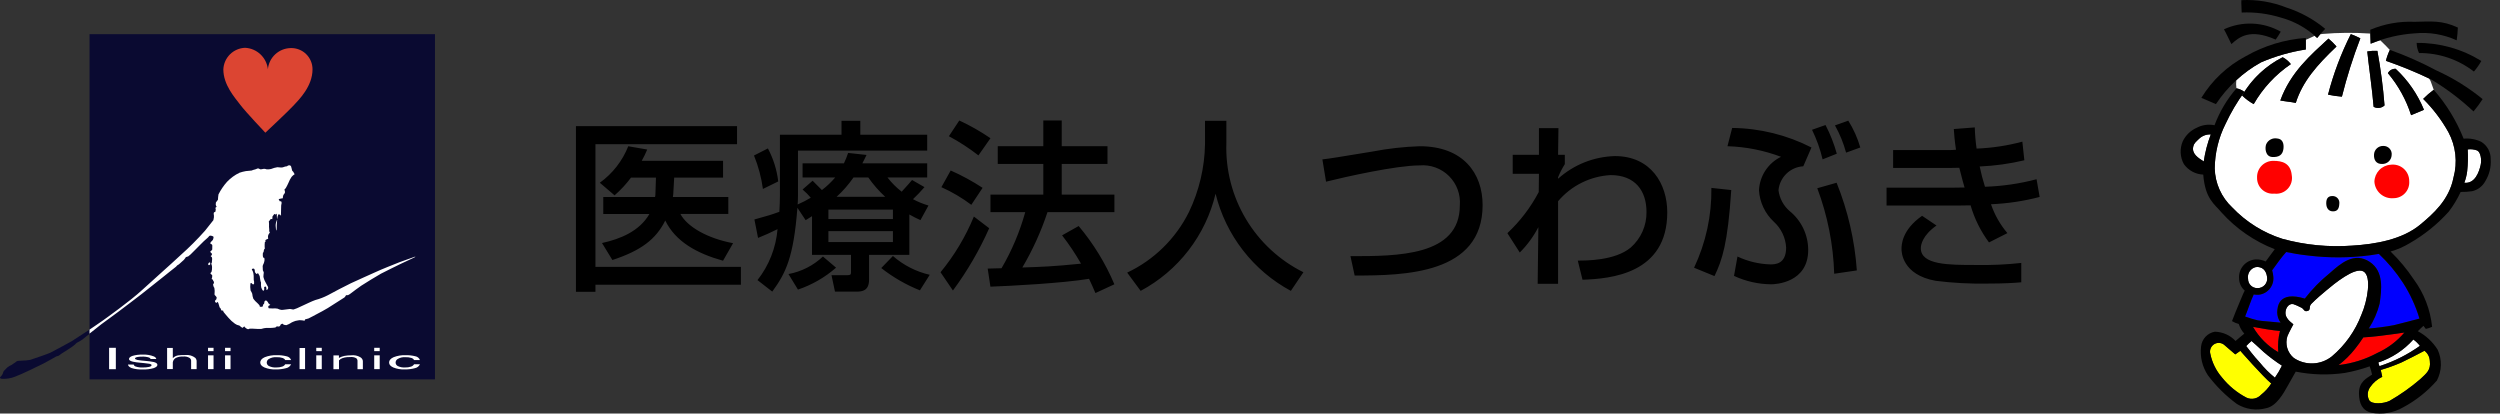 <svg width="266" height="44" viewBox="0 0 266 44" fill="none" xmlns="http://www.w3.org/2000/svg">
<rect x="0" y="0" width="266" height="44" fill="#333333" stroke="none"/>
<path d="M46.281 3.634H9.527V40.365H46.281V3.634Z" fill="#0A0A31"/>
<path d="M28.233 14.121C28.233 14.121 26.172 11.949 25.564 11.149C24.954 10.349 23.764 9.015 23.764 7.386C23.788 6.781 24.042 6.207 24.472 5.78C24.903 5.354 25.479 5.106 26.084 5.086C26.692 5.118 27.269 5.364 27.711 5.781C28.154 6.198 28.435 6.759 28.503 7.363C28.56 6.756 28.839 6.19 29.287 5.776C29.735 5.361 30.32 5.126 30.93 5.115C31.233 5.106 31.535 5.158 31.817 5.268C32.099 5.378 32.356 5.544 32.573 5.756C32.789 5.967 32.961 6.22 33.078 6.5C33.194 6.779 33.254 7.08 33.252 7.382C33.252 9.192 31.811 10.602 31.23 11.23C30.651 11.858 28.233 14.121 28.233 14.121Z" fill="#DC4532"/>
<path d="M9.528 35.069C9.416 35.155 7.749 36.234 7.618 36.311C7.487 36.388 5.618 37.403 5.34 37.536C5.062 37.669 3.44 38.212 3.222 38.289C2.914 38.34 2.604 38.369 2.293 38.375C2.1 38.404 1.906 38.356 1.78 38.442C1.654 38.528 1.38 38.742 1.219 38.833C1.061 38.895 0.914 38.982 0.784 39.09C0.629 39.233 0.533 39.338 0.426 39.452C0.319 39.566 0.339 39.709 0.262 39.824C0.185 39.939 0.156 40.014 0.069 40.072C-0.018 40.13 -0.057 40.272 0.169 40.301C0.653 40.336 1.139 40.261 1.591 40.082C2.278 39.834 4.077 38.958 4.676 38.653C5.275 38.348 5.914 37.953 5.982 37.929C6.064 37.9 6.148 37.874 6.233 37.853C6.33 37.797 6.421 37.73 6.504 37.653C6.62 37.568 7.104 37.263 7.287 37.153C7.533 37.005 7.767 36.838 7.987 36.653C8.045 36.582 8.112 36.518 8.187 36.463C8.392 36.365 8.589 36.25 8.777 36.12C8.932 35.996 9.328 35.672 9.531 35.51" fill="#0A0A31"/>
<path d="M9.528 35.069C9.528 35.069 10.553 34.383 10.921 34.117C11.289 33.851 13.841 32.04 15.12 30.859C16.399 29.678 18.061 28.23 19.201 27.159C20.122 26.341 20.994 25.47 21.813 24.549C22.313 23.92 22.703 23.425 22.703 23.425L22.761 23.125V22.915C22.741 22.834 22.735 22.75 22.741 22.667C22.745 22.645 22.754 22.625 22.767 22.607C22.781 22.59 22.798 22.576 22.819 22.567C22.819 22.567 22.919 22.567 22.919 22.51C22.926 22.439 22.939 22.369 22.957 22.3L22.919 22.11L23.053 21.996C22.998 21.931 22.963 21.852 22.954 21.767C22.954 21.69 22.961 21.614 22.973 21.538L23.089 21.386L23.189 21.253C23.197 21.061 23.216 20.87 23.247 20.681C23.49 20.199 23.795 19.75 24.155 19.347C24.536 18.943 24.989 18.613 25.491 18.375C25.712 18.301 25.938 18.244 26.168 18.204L26.767 18.147C26.879 18.097 26.996 18.059 27.116 18.033C27.25 18.014 27.387 17.9 27.483 17.919C27.578 17.938 27.657 18.019 27.753 18.019C27.864 18.008 27.974 17.989 28.082 17.962C28.182 17.959 28.281 17.979 28.373 18.019C28.528 18.03 28.685 18.017 28.837 17.981C29.054 17.892 29.281 17.828 29.514 17.791C29.688 17.791 29.997 17.867 30.133 17.791C30.261 17.735 30.398 17.701 30.538 17.691C30.576 17.653 30.622 17.625 30.672 17.607C30.722 17.59 30.776 17.584 30.829 17.591C30.984 17.629 30.983 17.743 31.021 17.891C31.059 18.039 31.079 18.191 31.137 18.215C31.195 18.239 31.238 18.348 31.273 18.405C31.3 18.448 31.326 18.492 31.349 18.538C31.225 18.615 31.114 18.712 31.02 18.824C30.889 19.021 30.778 19.232 30.692 19.453C30.654 19.552 30.609 19.647 30.556 19.739C30.498 19.839 30.402 20.025 30.402 20.025L30.267 20.158L30.325 20.425C30.325 20.487 30.304 20.547 30.267 20.596C30.206 20.655 30.16 20.727 30.131 20.806C30.105 20.899 30.092 20.995 30.093 21.092L29.88 21.13L29.648 21.187L29.764 21.416C29.764 21.416 29.899 21.397 29.938 21.454C29.957 21.499 29.967 21.548 29.967 21.597C29.967 21.646 29.957 21.695 29.938 21.74C29.899 21.797 29.919 22.407 29.899 22.597C29.879 22.787 29.938 22.94 29.88 22.94C29.822 22.94 29.88 22.826 29.744 22.826C29.61 22.826 29.668 22.769 29.61 22.826C29.546 22.971 29.507 23.125 29.494 23.283C29.474 23.397 29.454 22.959 29.454 22.959V22.726C29.423 22.745 29.397 22.771 29.378 22.802C29.339 22.859 29.184 22.764 29.184 22.764C29.152 22.797 29.126 22.835 29.108 22.878C29.088 22.935 28.991 22.992 28.991 23.05C28.991 23.108 28.973 23.317 28.973 23.317L28.837 23.298C28.837 23.298 28.738 23.355 28.722 23.412C28.692 23.464 28.653 23.509 28.605 23.545C28.623 23.703 28.63 23.862 28.625 24.021C28.605 24.097 28.664 24.44 28.644 24.555C28.624 24.67 28.744 24.688 28.701 24.745C28.66 24.802 28.602 24.897 28.567 24.955C28.529 25.039 28.509 25.13 28.509 25.222C28.509 25.279 28.567 25.412 28.509 25.412C28.413 25.445 28.322 25.489 28.238 25.545C28.248 25.589 28.255 25.633 28.256 25.678C28.256 25.735 28.18 25.754 28.18 25.754C28.16 25.931 28.154 26.109 28.16 26.287L28.18 26.439C28.151 26.47 28.125 26.503 28.102 26.539C28.07 26.636 28.05 26.737 28.045 26.839C28.045 26.839 27.968 26.839 27.968 26.953C27.953 27.093 27.959 27.234 27.986 27.372C28.022 27.411 28.07 27.438 28.122 27.448C28.143 27.535 28.15 27.626 28.141 27.715C28.126 27.818 28.1 27.918 28.064 28.015C28.015 28.106 27.976 28.202 27.948 28.301C27.944 28.454 27.951 28.606 27.967 28.758C28.012 28.836 28.045 28.919 28.067 29.006C28.043 29.157 28.03 29.31 28.027 29.463C28.047 29.563 28.105 29.711 28.144 29.825C28.183 29.939 28.337 30.168 28.415 30.339C28.492 30.51 28.549 30.51 28.53 30.639C28.53 30.671 28.522 30.703 28.509 30.732C28.496 30.762 28.477 30.788 28.454 30.81L28.354 30.867L28.334 30.619C28.334 30.619 28.316 30.486 28.235 30.486C28.154 30.486 28.099 30.586 28.099 30.586L28.119 30.738C28.119 30.738 28.119 30.909 28.042 30.928C27.965 30.947 27.925 30.852 27.887 30.795C27.811 30.675 27.771 30.537 27.77 30.395V30.052C27.731 29.968 27.706 29.878 27.694 29.785C27.689 29.701 27.675 29.618 27.654 29.537C27.654 29.472 27.641 29.407 27.616 29.347C27.576 29.271 27.5 29.137 27.5 29.137L27.421 29.026L27.381 29.14H27.266L27.131 28.968C27.131 28.968 27.111 28.949 27.111 28.835C27.112 28.77 27.099 28.705 27.073 28.645C27.052 28.614 27.022 28.592 26.986 28.581C26.951 28.571 26.913 28.573 26.88 28.588C26.764 28.645 26.779 28.664 26.84 28.76C26.895 28.853 26.935 28.954 26.956 29.06C26.99 29.249 27.003 29.441 26.995 29.632C26.987 29.742 27 29.852 27.035 29.956C27.045 30.032 27.045 30.109 27.035 30.185C27.029 30.207 27.016 30.227 26.998 30.241C26.98 30.255 26.957 30.262 26.934 30.261C26.858 30.261 26.8 30.147 26.8 30.147C26.8 30.147 26.665 30.071 26.645 30.166C26.613 30.413 26.619 30.664 26.663 30.909C26.733 31.017 26.791 31.132 26.837 31.252C26.852 31.434 26.891 31.613 26.954 31.785C27.076 31.955 27.219 32.108 27.38 32.242C27.476 32.326 27.56 32.422 27.631 32.528C27.65 32.585 27.591 32.628 27.707 32.642C27.785 32.652 27.864 32.646 27.939 32.623C27.971 32.549 27.997 32.472 28.017 32.394C28.035 32.294 28.093 32.413 28.116 32.242C28.14 32.071 28.116 32.09 28.194 32.013C28.27 31.936 28.349 31.975 28.407 32.032C28.473 32.097 28.526 32.175 28.561 32.261C28.601 32.361 28.601 32.261 28.662 32.361C28.723 32.461 28.817 32.38 28.72 32.461C28.622 32.542 28.546 32.537 28.546 32.594C28.546 32.651 28.546 32.784 28.604 32.803C28.738 32.819 28.874 32.826 29.009 32.822C29.183 32.8 29.36 32.807 29.532 32.841C29.658 32.908 29.796 32.953 29.938 32.974C30.073 32.993 30.712 32.874 30.847 32.874C30.982 32.874 31.175 32.95 31.233 32.931C31.291 32.912 31.601 32.798 31.601 32.798C31.601 32.798 32.161 32.531 32.3 32.474C32.44 32.417 33.249 32.017 33.558 31.921C34.02 31.8 34.468 31.627 34.892 31.407C35.356 31.14 36.769 30.416 37.349 30.131C37.931 29.846 39.438 29.198 39.961 28.95C40.483 28.702 41.914 28.131 42.495 27.902C43.075 27.673 43.83 27.445 44.042 27.35C44.254 27.255 44.234 27.321 44.06 27.407C43.886 27.493 42.804 27.988 42.571 28.107C42.338 28.226 40.888 28.926 40.54 29.117C40.192 29.308 38.721 30.203 38.431 30.403C38.139 30.603 37.511 31.07 37.367 31.184C37.264 31.271 37.15 31.345 37.029 31.403C36.958 31.415 36.887 31.418 36.816 31.413C36.816 31.413 36.777 31.48 36.748 31.527C36.721 31.58 36.681 31.626 36.632 31.66C36.563 31.708 35.084 32.641 34.881 32.775C34.678 32.909 33.914 33.318 33.74 33.404C33.566 33.49 32.94 33.842 32.831 33.88C32.721 33.918 32.657 33.928 32.599 33.947C32.541 33.966 32.444 33.966 32.444 34.023C32.444 34.08 32.425 34.123 32.376 34.123C32.301 34.114 32.227 34.102 32.154 34.085C32.058 34.07 31.961 34.064 31.863 34.066C31.834 34.085 31.553 34.104 31.448 34.142C31.341 34.18 31.158 34.242 31.042 34.304C30.926 34.366 30.867 34.428 30.733 34.485C30.646 34.532 30.555 34.57 30.462 34.599C30.36 34.593 30.26 34.577 30.162 34.551C30.164 34.536 30.162 34.52 30.155 34.507C30.148 34.493 30.137 34.482 30.123 34.475C30.075 34.456 30.017 34.427 29.997 34.456C29.977 34.485 29.871 34.494 29.852 34.556C29.842 34.602 29.822 34.644 29.794 34.68C29.752 34.72 29.697 34.744 29.639 34.747C29.61 34.747 29.474 34.709 29.416 34.747C29.357 34.785 29.329 34.833 29.3 34.847C29.114 34.874 28.926 34.89 28.738 34.895H28.303C28.228 34.896 28.153 34.906 28.081 34.924C27.986 34.958 27.889 34.983 27.791 35C27.723 35.009 27.607 35 27.451 35C27.297 35 27.22 34.99 27.084 34.981C26.911 34.965 26.736 34.961 26.563 34.972C26.509 35.002 26.45 35.022 26.389 35.029C26.322 35.012 26.26 34.983 26.204 34.943L26.05 34.819C26.05 34.819 26.011 34.695 25.973 34.743C25.919 34.796 25.86 34.843 25.799 34.886C25.749 34.85 25.697 34.816 25.644 34.786C25.615 34.776 25.528 34.662 25.451 34.634C25.374 34.606 25.25 34.577 25.218 34.567C25.148 34.519 25.074 34.477 24.997 34.443C24.742 34.263 24.512 34.051 24.309 33.814C24.154 33.652 23.864 33.281 23.809 33.224C23.768 33.168 23.742 33.102 23.733 33.033C23.708 33.043 23.682 33.049 23.655 33.052C23.627 33.052 23.55 33.033 23.54 33.004C23.529 32.944 23.509 32.886 23.482 32.832C23.438 32.792 23.399 32.748 23.366 32.699C23.346 32.661 23.308 32.489 23.297 32.461C23.281 32.389 23.258 32.319 23.23 32.251C23.201 32.203 23.162 32.118 23.162 32.118C23.133 32.137 23.107 32.159 23.084 32.185C23.066 32.214 23.095 32.233 22.985 32.204C22.875 32.175 22.869 32.014 22.869 32.014L22.974 31.89C22.989 31.88 23.002 31.868 23.012 31.853C23.022 31.838 23.029 31.822 23.032 31.804C23.043 31.747 23.052 31.623 23.052 31.623C23.014 31.569 22.971 31.518 22.925 31.471C22.896 31.452 22.8 31.357 22.826 31.28C22.854 31.061 22.848 30.84 22.806 30.623C22.767 30.604 22.739 30.523 22.73 30.499C22.721 30.475 22.652 30.27 22.681 30.242C22.71 30.214 22.73 30.142 22.759 30.128C22.788 30.114 22.74 29.947 22.74 29.947C22.712 29.917 22.689 29.884 22.672 29.847C22.662 29.809 22.662 29.771 22.633 29.747C22.604 29.723 22.506 29.718 22.527 29.647C22.547 29.576 22.575 29.485 22.575 29.485C22.579 29.412 22.579 29.339 22.575 29.266C22.564 29.237 22.506 29.209 22.474 29.199C22.442 29.189 22.375 29.075 22.398 29.047C22.427 29.005 22.463 28.966 22.503 28.933C22.551 28.771 22.57 28.602 22.561 28.433C22.563 28.359 22.553 28.285 22.532 28.214C22.503 28.147 22.465 28.052 22.494 28.014C22.52 27.987 22.537 27.952 22.542 27.914C22.552 27.857 22.571 27.638 22.571 27.571C22.573 27.503 22.564 27.435 22.542 27.371C22.523 27.342 22.407 27.271 22.416 27.238C22.424 27.205 22.516 27.181 22.532 27.152C22.548 27.123 22.561 26.99 22.532 26.971C22.494 26.94 22.459 26.907 22.425 26.871C22.425 26.871 22.339 26.771 22.378 26.757C22.424 26.734 22.464 26.7 22.494 26.657C22.517 26.62 22.547 26.586 22.581 26.557C22.594 26.408 22.597 26.259 22.59 26.109C22.572 26.08 22.581 26.033 22.503 25.985C22.427 25.937 22.358 25.956 22.387 25.871C22.416 25.786 22.407 25.747 22.456 25.728C22.503 25.709 22.465 25.69 22.555 25.628C22.627 25.575 22.676 25.497 22.691 25.409C22.701 25.352 22.749 25.209 22.701 25.18C22.653 25.151 22.662 25.123 22.601 25.123C22.54 25.123 22.485 25.066 22.427 25.075C22.369 25.084 22.311 25.056 22.243 25.132C22.191 25.207 22.129 25.275 22.058 25.332C21.798 25.552 21.55 25.786 21.314 26.032C21.207 26.156 20.366 26.975 20.279 27.07C20.202 27.148 20.118 27.218 20.027 27.28C19.946 27.313 19.862 27.339 19.777 27.356C19.777 27.356 19.729 27.442 19.7 27.48C19.66 27.541 19.614 27.598 19.564 27.651C19.497 27.718 19.41 27.794 19.352 27.841C19.294 27.888 19.206 27.965 19.099 28.07C19.024 28.138 18.939 28.195 18.849 28.241C18.807 28.283 18.768 28.328 18.733 28.374C18.703 28.403 17.456 29.374 17.321 29.498C17.186 29.622 15.348 31.051 15.029 31.317C14.71 31.583 12.892 32.936 12.601 33.165C12.309 33.394 11.034 34.308 10.773 34.508C10.511 34.708 9.525 35.499 9.525 35.499L9.528 35.069ZM29.358 24.353C29.372 24.496 29.409 24.574 29.43 24.475C29.453 24.376 29.438 24.075 29.446 23.953C29.449 23.8 29.461 23.648 29.482 23.496C29.503 23.403 29.488 23.36 29.468 23.403C29.428 23.488 29.396 23.576 29.373 23.667C29.34 23.781 29.325 23.899 29.329 24.017C29.331 24.129 29.342 24.241 29.36 24.352L29.358 24.353ZM22.343 28.147C22.387 28.097 22.358 28.068 22.365 28.011C22.369 27.977 22.364 27.942 22.349 27.911C22.297 27.922 22.248 27.943 22.204 27.975C22.162 28.018 22.176 28.032 22.162 28.111C22.148 28.19 22.145 28.174 22.204 28.204C22.248 28.226 22.299 28.197 22.343 28.147Z" fill="white"/>
<path d="M11.608 37.003H12.325V39.284H11.608V37.003ZM14.225 38.787C14.235 38.829 14.254 38.868 14.282 38.902C14.31 38.935 14.345 38.961 14.384 38.978C14.653 39.077 14.94 39.118 15.226 39.099C15.436 39.102 15.647 39.082 15.854 39.039C16.034 38.999 16.125 38.937 16.125 38.853C16.125 38.787 16.052 38.738 15.909 38.708C15.816 38.688 15.633 38.664 15.361 38.637L14.854 38.587C14.612 38.569 14.373 38.534 14.136 38.482C13.862 38.416 13.725 38.322 13.725 38.202C13.725 38.062 13.854 37.949 14.113 37.861C14.451 37.764 14.803 37.72 15.155 37.731C15.577 37.706 15.999 37.774 16.39 37.931C16.549 38.015 16.625 38.104 16.62 38.199H16.026C16.015 38.143 15.963 38.092 15.873 38.046C15.624 37.966 15.364 37.932 15.104 37.946C14.918 37.94 14.732 37.959 14.552 38C14.426 38.036 14.364 38.084 14.364 38.142C14.364 38.201 14.446 38.252 14.611 38.296C14.749 38.326 14.889 38.346 15.03 38.357L15.454 38.397C15.765 38.419 16.074 38.461 16.38 38.523C16.624 38.59 16.747 38.69 16.747 38.823C16.747 38.957 16.619 39.071 16.363 39.165C15.984 39.278 15.588 39.327 15.194 39.309C14.788 39.332 14.381 39.282 13.993 39.159C13.759 39.059 13.633 38.935 13.617 38.787H14.225ZM17.779 37.019H18.387V38.108C18.544 37.947 18.749 37.842 18.971 37.808C19.233 37.778 19.496 37.767 19.759 37.775C20.124 37.74 20.488 37.848 20.776 38.075C20.828 38.129 20.867 38.194 20.892 38.264C20.917 38.335 20.927 38.41 20.921 38.484V39.276H20.335V38.358C20.33 38.303 20.312 38.251 20.284 38.203C20.256 38.156 20.217 38.115 20.172 38.084C19.965 37.958 19.721 37.906 19.48 37.936C19.234 37.92 18.987 37.962 18.759 38.06C18.659 38.103 18.571 38.172 18.506 38.26C18.441 38.348 18.4 38.452 18.387 38.56V39.271H17.78L17.779 37.019ZM22.134 37.008H22.721V37.358H22.134V37.008ZM22.134 37.808H22.721V39.273H22.134V37.808ZM23.944 37.008H24.529V37.358H23.944V37.008ZM23.944 37.808H24.529V39.273H23.944V37.808ZM33.65 37.008H34.236V37.358H33.65V37.008ZM33.65 37.808H34.236V39.273H33.65V37.808ZM39.816 37.008H40.401V37.358H39.816V37.008ZM39.816 37.808H40.401V39.273H39.816V37.808ZM30.486 37.908C30.596 37.927 30.699 37.974 30.785 38.045C30.871 38.116 30.936 38.209 30.974 38.313H30.349C30.293 38.209 30.199 38.131 30.087 38.093C29.877 38.024 29.655 37.994 29.433 38.005C29.123 37.977 28.812 38.057 28.553 38.23C28.499 38.273 28.456 38.328 28.426 38.39C28.396 38.452 28.381 38.52 28.381 38.589C28.385 38.666 28.41 38.74 28.453 38.804C28.496 38.868 28.555 38.919 28.625 38.951C28.863 39.066 29.126 39.116 29.39 39.098C29.605 39.106 29.82 39.076 30.024 39.007C30.159 38.965 30.273 38.876 30.349 38.757H30.974C30.924 38.864 30.849 38.957 30.756 39.029C30.663 39.101 30.554 39.151 30.439 39.173C30.08 39.27 29.71 39.315 29.338 39.305C28.928 39.322 28.52 39.253 28.139 39.1C27.84 38.964 27.692 38.793 27.692 38.587C27.692 38.336 27.855 38.14 28.181 38C28.579 37.848 29.004 37.776 29.43 37.79C29.785 37.781 30.141 37.821 30.486 37.908ZM44.197 37.908C44.306 37.927 44.409 37.974 44.495 38.045C44.581 38.116 44.646 38.209 44.684 38.313H44.059C44.003 38.209 43.909 38.131 43.797 38.093C43.587 38.024 43.365 37.994 43.144 38.005C42.833 37.977 42.522 38.057 42.264 38.23C42.209 38.273 42.166 38.328 42.136 38.39C42.106 38.452 42.091 38.52 42.092 38.589C42.095 38.666 42.12 38.74 42.163 38.804C42.206 38.868 42.265 38.919 42.334 38.951C42.573 39.066 42.836 39.116 43.099 39.098C43.315 39.106 43.53 39.076 43.734 39.007C43.868 38.965 43.983 38.876 44.059 38.757H44.684C44.634 38.864 44.559 38.957 44.466 39.029C44.373 39.101 44.264 39.151 44.148 39.173C43.79 39.271 43.42 39.315 43.048 39.305C42.639 39.322 42.23 39.253 41.849 39.1C41.55 38.964 41.401 38.793 41.401 38.587C41.401 38.336 41.565 38.14 41.892 38C42.289 37.848 42.714 37.776 43.139 37.79C43.496 37.781 43.851 37.821 44.197 37.908ZM31.873 37.029H32.459V39.278H31.872L31.873 37.029ZM35.478 37.812H36.062V38.086C36.244 37.983 36.441 37.909 36.647 37.867C36.878 37.826 37.112 37.806 37.346 37.805C37.688 37.761 38.035 37.831 38.333 38.005C38.429 38.056 38.507 38.136 38.557 38.233C38.606 38.33 38.625 38.44 38.609 38.548V39.283H38.038V38.359C38.034 38.312 38.02 38.266 37.998 38.224C37.975 38.182 37.944 38.145 37.907 38.115C37.71 38.008 37.486 37.965 37.264 37.991C37.152 37.988 37.041 37.991 36.929 38.001C36.753 38.016 36.579 38.054 36.413 38.115C36.283 38.166 36.166 38.244 36.069 38.344V39.284H35.477L35.478 37.812Z" fill="white"/>
<path d="M64.189 20.96V22.767H69.097C68.049 24.593 66.013 25.43 64.053 25.857L65.159 27.665C68.186 26.674 69.794 25.465 70.784 23.465C71.87 25.7 74.138 26.965 76.931 27.741L77.999 25.875C75.299 25.37 73.13 24.145 72.394 22.765H77.493V20.958H71.594C71.613 20.869 71.626 20.778 71.632 20.686L71.733 18.898H76.933V17.11H68.281C68.499 16.722 68.693 16.321 68.864 15.91L66.847 15.56C66.23 17.118 65.18 18.466 63.821 19.444L65.391 20.785C66.039 20.221 66.624 19.589 67.138 18.9H69.794L69.737 20.63C69.737 20.741 69.724 20.852 69.698 20.96H64.189ZM61.281 31.046H63.355V30.293H78.832V28.393H63.355V15.343H78.421V13.419H61.281V31.046ZM86.397 27.121H90.546V28.987C90.546 29.22 90.469 29.279 90.159 29.279H88.472L88.841 31.028H91.148C91.71 31.028 92.468 30.95 92.468 29.765V27.121H96.754V22.821C97.18 23.074 97.49 23.21 97.936 23.421L98.79 21.866C98.218 21.702 97.665 21.476 97.141 21.193C97.571 20.787 97.979 20.359 98.364 19.91L97.044 19.152C96.832 19.405 96.579 19.696 95.939 20.396C95.372 19.957 94.863 19.448 94.425 18.88H98.653V17.38H91.754C91.889 17.147 91.966 16.952 92.2 16.486L90.24 16.272C90.116 16.651 89.967 17.021 89.794 17.38H85.394V18.88H88.867C88.446 19.378 87.971 19.828 87.451 20.221L86.462 19.23L85.394 20.163C85.71 20.429 86.002 20.722 86.267 21.038C85.817 21.308 85.349 21.548 84.868 21.757C84.886 21.504 84.906 21.232 84.906 20.805V16.024H98.654V14.333H91.537V12.856H89.537V14.333H82.984V20.766C82.984 21.174 82.965 21.99 82.925 22.535C82.073 22.846 81.743 22.943 80.269 23.351L80.656 25.314C81.51 24.964 81.82 24.828 82.731 24.381C82.564 26.358 81.823 28.243 80.597 29.803L82.168 31.027C83.603 29.064 84.438 27.393 84.844 22.107L85.721 23.428L86.4 23L86.397 27.121ZM95.007 22.301V23.312H88.142V22.301H95.007ZM89.014 20.941C89.689 20.324 90.293 19.633 90.814 18.881H92.385C92.909 19.631 93.513 20.322 94.186 20.941H89.014ZM95.007 24.593V25.759H88.142V24.593H95.007ZM98.925 29.238C97.474 28.907 96.128 28.219 95.007 27.238L93.766 28.52C95.017 29.504 96.401 30.303 97.879 30.893L98.925 29.238ZM80.225 16.547C80.69 17.688 81.01 18.884 81.175 20.104L82.805 19.304C82.658 18.076 82.285 16.886 81.704 15.793L80.225 16.547ZM87.561 27.293C86.543 28.254 85.27 28.902 83.894 29.159L84.903 30.813C86.395 30.309 87.772 29.517 88.957 28.481L87.561 27.293ZM118.573 22.573V20.707H112.968V17.442H117.836V15.557H112.968V12.817H111.009V15.557H106.16V17.442H111.009V20.707H105.385V22.573H109.085C108.506 24.663 107.658 26.668 106.564 28.539C106.409 28.539 105.364 28.578 105.09 28.578L105.381 30.502C107.534 30.424 113.061 30.133 115.874 29.666C116.126 30.191 116.301 30.599 116.553 31.182L118.57 30.249C117.62 28.005 116.339 25.915 114.77 24.049L113.005 25.04C113.748 25.995 114.422 27.002 115.021 28.054C111.879 28.365 111.006 28.384 108.776 28.462C109.875 26.601 110.773 24.626 111.452 22.573H118.573ZM100.963 14.493C102.066 15.084 103.117 15.766 104.105 16.534L105.385 14.707C104.334 13.986 103.225 13.355 102.068 12.822L100.963 14.493ZM100.163 19.915C101.292 20.419 102.36 21.049 103.348 21.793L104.548 19.986C103.468 19.28 102.333 18.663 101.154 18.14L100.163 19.915ZM103.621 23.04C102.74 25.182 101.544 27.18 100.072 28.967L101.391 30.91C102.916 28.849 104.21 26.627 105.251 24.283L103.621 23.04ZM128.214 15.325C128.171 17.83 127.589 20.296 126.507 22.555C125.103 25.384 122.786 27.657 119.931 29.006L121.366 30.949C123.349 29.887 125.086 28.417 126.46 26.634C127.834 24.852 128.814 22.799 129.337 20.61C129.876 22.797 130.867 24.848 132.247 26.628C133.626 28.409 135.363 29.881 137.347 30.949L138.685 28.967C136.146 27.707 134.024 25.743 132.57 23.311C131.117 20.878 130.393 18.079 130.485 15.246V12.856H128.212L128.214 15.325ZM144.135 29.317C149.43 29.317 157.75 29.181 157.75 21.817C157.75 18.435 155.675 15.559 151.059 15.559C149.372 15.615 147.692 15.803 146.036 16.123C142.118 16.764 141.692 16.842 140.702 16.959L141.09 19.33C143.204 18.805 148.576 17.6 151.04 17.6C151.613 17.549 152.19 17.624 152.731 17.819C153.273 18.014 153.765 18.325 154.173 18.731C154.581 19.136 154.896 19.626 155.095 20.166C155.294 20.706 155.373 21.283 155.326 21.856C155.326 27.256 148.693 27.256 143.689 27.256L144.135 29.317ZM168.378 29.764C171.404 29.664 177.397 29.123 177.397 22.593C177.397 19.561 175.651 16.607 171.831 16.607C169.591 16.666 167.446 17.52 165.78 19.017V18.862C165.976 18.375 166.217 17.907 166.498 17.462V16.471H165.78L165.819 13.634H163.744V16.471H160.951V18.493H163.744L163.721 20.435C162.862 22.07 161.735 23.549 160.385 24.808L161.704 26.868C162.498 26.076 163.165 25.165 163.682 24.168L163.608 30.193H165.78V21.409C166.472 20.59 167.325 19.921 168.286 19.444C169.246 18.966 170.294 18.689 171.366 18.63C173.984 18.63 175.187 20.301 175.187 22.556C175.197 23.273 175.052 23.983 174.761 24.637C174.469 25.292 174.039 25.875 173.5 26.346C171.813 27.746 168.729 27.726 167.876 27.726L168.378 29.764ZM192.739 15.693C190.125 14.358 187.237 13.646 184.302 13.614L183.802 15.557C185.751 15.617 187.677 15.998 189.502 16.684C188.824 17.013 188.248 17.519 187.835 18.149C187.422 18.778 187.187 19.508 187.155 20.26C187.238 21.537 187.807 22.733 188.745 23.603C189.522 24.309 189.989 25.294 190.045 26.343C190.045 28.131 188.845 28.131 188.358 28.131C187.149 28.094 185.961 27.81 184.867 27.295L184.499 29.355C185.738 29.933 187.088 30.238 188.456 30.249C188.902 30.249 192.393 30.094 192.393 26.595C192.392 25.802 192.214 25.018 191.872 24.302C191.53 23.585 191.032 22.954 190.415 22.455C189.759 21.889 189.338 21.099 189.232 20.239C189.294 19.57 189.595 18.945 190.079 18.477C190.563 18.01 191.198 17.732 191.87 17.693L192.739 15.693ZM197.568 28.773C197.341 25.57 196.615 22.423 195.415 19.444L193.359 20.027C194.454 22.941 195.063 26.016 195.159 29.127L197.568 28.773ZM195.435 16.354C195.143 15.298 194.741 14.275 194.235 13.303L192.8 13.808C193.29 14.813 193.668 15.868 193.925 16.956L195.435 16.354ZM182.421 29.375C183.236 27.684 183.837 25.916 184.205 20.221L182.091 19.993C182.134 22.928 181.504 25.833 180.249 28.486L182.421 29.375ZM197.936 15.693C197.644 14.686 197.213 13.724 196.656 12.836L195.24 13.341C195.753 14.255 196.151 15.229 196.423 16.241L197.936 15.693ZM207.885 13.73C207.924 14.313 207.963 14.877 208.118 15.93C208.002 15.949 207.518 15.969 207.459 15.969H201.427V17.869H207.498C207.634 17.869 208.313 17.85 208.468 17.85C208.759 19.016 208.933 19.619 209.03 19.95C208.196 19.969 207.925 19.969 207.595 19.969H200.729V21.869H207.44C208.24 21.869 208.895 21.869 209.67 21.85C210.084 23.271 210.747 24.607 211.629 25.795L213.588 24.804C212.818 23.899 212.226 22.858 211.842 21.733C213.59 21.659 215.326 21.398 217.02 20.956L216.69 19.071C214.896 19.543 213.054 19.811 211.201 19.871C210.975 19.163 210.787 18.443 210.639 17.714C212.24 17.645 213.831 17.424 215.391 17.053L215.178 15.071C213.588 15.499 211.955 15.746 210.31 15.81C210.202 15.063 210.137 14.311 210.116 13.556L207.885 13.73ZM204.51 22.961C202.321 24.493 202.321 26.11 202.321 26.499C202.321 26.771 202.36 29.239 205.967 29.881C207.78 30.108 209.608 30.205 211.436 30.173C213.336 30.173 214.365 30.095 215.063 30.037V27.977C213.452 28.153 211.832 28.225 210.213 28.193C207.343 28.193 204.375 28.193 204.375 26.405C204.375 26.055 204.55 25.045 206.043 23.995L204.51 22.961Z" fill="black"/>
<path d="M234.478 17.18C233.866 16.788 233.192 16.364 233.36 15.602C233.451 15.193 233.709 15.041 233.993 14.754C234.158 14.599 234.353 14.479 234.566 14.401C234.778 14.323 235.004 14.289 235.23 14.3C234.874 15.229 234.622 16.195 234.478 17.18Z" fill="white"/>
<path d="M240.032 28.415C240.665 28.351 241.124 28.714 241.219 29.479C241.244 29.628 241.236 29.781 241.195 29.926C241.153 30.071 241.08 30.205 240.979 30.318C240.879 30.431 240.755 30.52 240.616 30.578C240.476 30.637 240.326 30.663 240.175 30.655C240.045 30.657 239.917 30.633 239.797 30.584C239.677 30.535 239.568 30.462 239.476 30.37C239.385 30.278 239.312 30.169 239.264 30.049C239.216 29.928 239.192 29.799 239.194 29.67C239.143 29.393 239.202 29.107 239.359 28.872C239.515 28.638 239.757 28.474 240.032 28.415Z" fill="white"/>
<path d="M242.411 37.473C241.293 36.826 240.364 35.897 239.717 34.778C240.575 34.936 241.713 35.136 242.591 35.215C242.405 35.952 242.344 36.716 242.411 37.473Z" fill="#FF0100"/>
<path d="M240.584 41.995C240.392 42.204 240.139 42.348 239.861 42.405C239.582 42.462 239.293 42.43 239.034 42.312C238.018 41.783 237.123 41.047 236.409 40.151C235.789 39.434 235.364 38.569 235.175 37.64C235.124 37.443 235.139 37.235 235.218 37.048C235.296 36.861 235.435 36.704 235.611 36.603C235.787 36.502 235.991 36.462 236.193 36.488C236.394 36.515 236.581 36.607 236.725 36.751C237.155 37.111 237.833 37.704 237.833 37.704L238.371 37.322C238.371 37.322 240.775 40.071 241.664 40.803C241.373 41.257 241.008 41.66 240.584 41.995Z" fill="#FFFF00"/>
<path d="M242.05 40.187C241.453 39.703 240.91 39.156 240.429 38.556C239.797 37.889 239.185 37.059 238.995 36.819C239.172 36.626 239.363 36.445 239.565 36.279C239.871 36.533 240.187 36.84 240.851 37.444C241.467 37.976 242.119 38.464 242.802 38.905C242.586 39.352 242.334 39.78 242.05 40.187Z" fill="white"/>
<path d="M244.064 38.09C243.728 37.815 243.483 37.444 243.361 37.027C243.24 36.61 243.247 36.166 243.383 35.754C243.573 35.308 244.016 34.499 244.016 34.499C244.016 34.499 243.241 33.991 243.178 33.419C243.115 32.846 243.494 32.258 244 32.354C244.265 32.445 244.522 32.556 244.769 32.687C245.187 32.846 245.108 33.165 245.455 33.101C245.938 33.013 245.599 32.657 245.93 32.322C246.489 31.756 247.086 31.26 247.544 30.877C248.303 30.241 250.549 28.366 251.466 28.875C252.384 29.384 251.881 32.063 251.261 33.468C250.608 35.195 249.525 36.726 248.113 37.916C247.545 38.372 246.845 38.635 246.117 38.666C245.389 38.697 244.67 38.495 244.064 38.09Z" fill="white"/>
<path d="M258.533 38.418C258.659 39.403 258.153 39.732 257.499 40.357C256.494 41.219 255.41 41.985 254.262 42.645C253.629 42.962 252.366 43.057 252.078 42.581C251.962 42.359 251.912 42.109 251.932 41.86C251.953 41.611 252.043 41.372 252.194 41.172C252.515 40.705 252.956 40.331 253.47 40.092L253.312 39.361C254.066 39.14 254.806 38.872 255.526 38.557C256.391 38.144 257.098 37.773 257.962 37.318C258.134 37.447 258.274 37.612 258.373 37.803C258.472 37.993 258.526 38.203 258.533 38.418Z" fill="#FFFF00"/>
<path d="M253.176 38.959C253.121 38.833 253.078 38.701 253.049 38.566C254.486 38.093 255.774 37.249 256.782 36.12C257.047 36.311 257.282 36.539 257.481 36.797C256.165 37.734 254.713 38.463 253.176 38.959Z" fill="white"/>
<path d="M252.89 37.581C251.625 38.254 250.244 38.683 248.82 38.844C249.478 38.341 250.07 37.757 250.581 37.105C250.871 36.746 251.169 36.333 251.455 35.896C252.272 35.864 253.95 35.654 254.883 35.517C255.122 35.482 255.457 35.436 255.833 35.377C255.029 36.323 254.024 37.076 252.89 37.581Z" fill="#FF0100"/>
<path d="M255.674 30.082C256.434 31.265 257.025 32.549 257.43 33.896C256.731 34.07 255.8 34.341 254.724 34.594C253.834 34.764 252.934 34.883 252.03 34.952C252.557 34.139 252.949 33.245 253.189 32.306C253.394 30.861 253.676 28.879 252.129 27.858C250.468 26.76 249.028 28.048 247.874 29.066C246.89 29.859 246.003 30.766 245.232 31.767C242.417 30.925 242.321 32.626 242.29 33.229C242.294 33.624 242.422 34.008 242.655 34.327C241.78 34.235 240.506 34.151 240.235 34.088C239.773 33.978 239.319 33.84 238.875 33.675C239.096 33.167 239.488 31.965 239.79 31.33C239.979 31.36 240.17 31.369 240.361 31.355C240.812 31.296 241.223 31.065 241.506 30.709C241.79 30.353 241.924 29.901 241.88 29.448C241.861 29.215 241.817 28.985 241.75 28.76C242.089 28.292 242.803 27.284 243.247 26.812C243.93 26.956 244.737 27.093 245.642 27.192C247.808 27.454 249.997 27.443 252.16 27.16C252.512 27.104 252.823 27.06 253.109 27.012C254.084 27.929 254.946 28.959 255.674 30.082Z" fill="#0000FF"/>
<path d="M263.942 17.551C263.777 18.274 263.352 19.564 262.2 19.448C262.351 19.048 262.454 18.631 262.507 18.207C262.588 17.439 262.606 16.666 262.561 15.895C262.898 15.85 263.24 15.887 263.559 16.005C263.942 16.163 264.068 17 263.942 17.551Z" fill="white"/>
<path d="M257.825 10.521C258.173 10.169 258.549 9.845 258.948 9.552L258.626 8.653C258.58 8.526 258.502 8.412 258.402 8.321C256.921 7.625 255.405 7.008 253.86 6.472C253.959 6.073 254.099 5.685 254.278 5.315C254.011 5.042 253.779 4.774 253.438 4.459C253.373 4.399 253.31 4.34 253.25 4.282C252.861 4.414 252.518 4.543 252.236 4.65C252.229 4.324 252.21 3.934 252.2 3.575C252.191 3.575 252.182 3.575 252.172 3.57C250.486 3.455 248.794 3.469 247.11 3.612C247.023 3.623 246.942 3.635 246.864 3.649C246.764 3.766 246.658 3.895 246.546 4.041C246.455 3.963 246.365 3.887 246.277 3.814C245.945 3.945 245.701 4.105 245.338 4.232V5.265C243.701 5.518 242.103 5.977 240.582 6.631C239.62 7.144 238.732 7.784 237.943 8.536C237.912 8.823 237.917 9.112 237.956 9.397C238.263 9.456 238.552 9.586 238.799 9.777C239.802 8.204 241.211 6.932 242.876 6.092C243.215 6.271 243.512 6.52 243.746 6.823C242.122 7.923 240.769 9.379 239.792 11.081C239.342 10.83 238.927 10.52 238.558 10.159C238.633 10.036 238.711 9.913 238.79 9.792C238.018 10.855 237.35 11.989 236.794 13.178C236.053 14.651 235.66 16.275 235.644 17.923C235.664 18.705 235.839 19.475 236.159 20.188C236.48 20.9 236.939 21.542 237.51 22.076C238.98 23.619 240.815 24.767 242.846 25.412C245.269 26.075 247.787 26.318 250.292 26.132C252.718 25.983 255.596 25.496 257.526 23.886C258.835 22.793 260.573 21.313 261.047 18.895C261.494 17.276 261.302 15.546 260.509 14.065C259.785 12.764 258.881 11.571 257.825 10.521ZM242.624 10.696C243.715 7.677 245.866 5.85 247.749 4.107C248.056 4.364 248.341 4.646 248.603 4.949C246.5 6.951 244.997 8.667 244.269 10.955C243.747 10.84 243.146 10.793 242.624 10.698V10.696ZM249.178 10.282C248.682 10.244 248.188 10.174 247.701 10.071C248.278 7.844 249.092 5.685 250.127 3.631C250.473 3.758 250.812 3.907 251.14 4.076C250.36 6.103 249.705 8.177 249.178 10.284V10.282ZM252.553 11.363C252.447 9.901 251.962 6.427 251.878 5.472C252.233 5.411 252.594 5.389 252.954 5.409C253.308 7.329 253.562 9.267 253.714 11.214C253.561 11.358 253.366 11.45 253.158 11.477C252.949 11.504 252.738 11.465 252.553 11.364V11.363ZM256.54 12.252C256.018 10.615 255.179 9.096 254.072 7.782C254.152 7.635 254.272 7.514 254.417 7.431C254.562 7.349 254.727 7.309 254.894 7.315C256.204 8.534 257.232 10.023 257.91 11.679C257.383 11.895 257.109 12.018 256.539 12.255L256.54 12.252Z" fill="white"/>
<path d="M245.34 5.264V4.035C243.093 4.198 240.911 4.862 238.954 5.978C237.005 7.001 235.371 8.534 234.223 10.412L235.773 11.079C236.995 9.231 238.645 7.705 240.582 6.63C242.104 5.976 243.703 5.516 245.34 5.264Z" fill="black"/>
<path d="M242.134 4.214C242.355 3.915 242.466 3.706 242.672 3.373C241.757 2.852 240.732 2.558 239.681 2.514C238.63 2.469 237.584 2.677 236.629 3.118C236.851 3.499 237.029 3.917 237.421 4.691C238.259 3.929 239.398 3.006 242.134 4.214Z" fill="black"/>
<path d="M242.704 1.878C244.144 2.27 245.464 3.013 246.548 4.039C246.811 3.697 247.096 3.373 247.402 3.069C246.192 2.064 244.802 1.298 243.306 0.813C241.773 0.204 240.128 -0.068 238.481 0.015C238.46 0.422 238.513 0.936 238.513 1.333C239.931 1.272 241.348 1.457 242.704 1.878Z" fill="black"/>
<path d="M242.878 6.089C241.077 7 239.577 8.412 238.559 10.156C238.928 10.517 239.343 10.827 239.793 11.078C240.77 9.376 242.123 7.92 243.748 6.82C243.513 6.517 243.217 6.268 242.878 6.089Z" fill="black"/>
<path d="M248.605 4.947C248.343 4.644 248.057 4.362 247.75 4.104C245.868 5.852 243.717 7.679 242.625 10.693C243.147 10.793 243.748 10.836 244.27 10.947C244.998 8.664 246.501 6.948 248.605 4.947Z" fill="black"/>
<path d="M247.702 10.072C248.189 10.175 248.683 10.246 249.179 10.284C249.706 8.177 250.361 6.104 251.141 4.077C250.813 3.908 250.475 3.759 250.128 3.631C249.093 5.686 248.279 7.845 247.702 10.072Z" fill="black"/>
<path d="M251.879 5.475C251.963 6.429 252.448 9.903 252.553 11.365C252.738 11.466 252.949 11.506 253.157 11.479C253.366 11.453 253.561 11.361 253.714 11.218C253.562 9.271 253.309 7.333 252.954 5.412C252.595 5.393 252.234 5.414 251.879 5.475Z" fill="black"/>
<path d="M254.894 7.319C254.727 7.312 254.562 7.352 254.417 7.435C254.272 7.517 254.152 7.638 254.072 7.785C255.179 9.099 256.018 10.618 256.54 12.255C257.11 12.023 257.383 11.895 257.911 11.683C257.234 10.027 256.204 8.537 254.894 7.319Z" fill="black"/>
<path d="M259.218 7.488C257.629 6.639 255.98 5.91 254.283 5.306C254.102 5.678 253.96 6.069 253.86 6.471C255.508 7.041 257.12 7.706 258.69 8.462C260.303 9.432 261.808 10.57 263.181 11.857C263.533 11.441 263.857 11.002 264.151 10.543C262.646 9.315 260.988 8.288 259.218 7.488Z" fill="black"/>
<path d="M257.132 4.564C257.138 4.938 257.224 5.306 257.385 5.644C259.497 5.626 261.553 6.32 263.222 7.614C263.523 7.267 263.788 6.889 264.012 6.486C261.947 5.207 259.561 4.54 257.132 4.564Z" fill="black"/>
<path d="M256.94 3.548C258.463 3.399 259.998 3.655 261.391 4.289C261.454 3.89 261.497 3.357 261.517 2.934C259.809 2.135 258.691 2.288 256.92 2.32C255.302 2.247 253.688 2.536 252.196 3.167C252.196 3.613 252.228 4.195 252.238 4.65C253.734 4.025 255.323 3.652 256.94 3.548Z" fill="black"/>
<path d="M241.755 16.703C241.037 16.66 240.963 15.761 241.122 15.348C241.219 15.128 241.388 14.948 241.6 14.836C241.813 14.725 242.057 14.689 242.292 14.734C242.851 14.774 243.034 15.255 242.957 15.846C242.872 16.492 242.471 16.745 241.755 16.703Z" fill="black"/>
<path d="M252.595 16.448C252.6 16.323 252.629 16.199 252.681 16.085C252.733 15.971 252.808 15.868 252.9 15.782C252.992 15.697 253.1 15.63 253.217 15.586C253.335 15.543 253.46 15.522 253.586 15.527C253.712 15.523 253.837 15.547 253.953 15.597C254.069 15.646 254.173 15.72 254.257 15.814C254.342 15.908 254.405 16.019 254.442 16.14C254.479 16.26 254.489 16.387 254.472 16.512C254.458 16.769 254.345 17.01 254.156 17.184C253.967 17.358 253.717 17.452 253.46 17.445C252.828 17.466 252.563 17.02 252.595 16.448Z" fill="black"/>
<path d="M247.513 21.662C247.502 21.185 247.66 20.857 248.166 20.857C248.27 20.854 248.373 20.872 248.469 20.912C248.565 20.952 248.651 21.013 248.721 21.089C248.791 21.166 248.844 21.257 248.876 21.355C248.908 21.454 248.917 21.559 248.905 21.662C248.883 22.205 248.705 22.489 248.23 22.489C247.755 22.489 247.524 22.126 247.513 21.662Z" fill="black"/>
<path d="M241.987 20.602C241.752 20.627 241.514 20.601 241.29 20.526C241.065 20.452 240.859 20.33 240.686 20.169C240.512 20.009 240.374 19.813 240.282 19.595C240.19 19.377 240.146 19.142 240.152 18.905C240.142 18.669 240.18 18.434 240.264 18.214C240.349 17.994 240.477 17.794 240.643 17.626C240.808 17.458 241.006 17.326 241.225 17.238C241.443 17.15 241.678 17.108 241.913 17.115C242.8 17.115 243.717 17.338 243.843 18.64C243.89 18.899 243.875 19.165 243.8 19.417C243.724 19.669 243.591 19.899 243.41 20.09C243.23 20.281 243.007 20.427 242.76 20.516C242.513 20.605 242.248 20.634 241.987 20.602Z" fill="#FF0100"/>
<path d="M252.637 19.341C252.646 18.881 252.826 18.441 253.142 18.106C253.458 17.771 253.887 17.566 254.345 17.53C254.595 17.493 254.85 17.511 255.092 17.582C255.334 17.653 255.558 17.776 255.747 17.942C255.937 18.109 256.089 18.314 256.191 18.545C256.294 18.776 256.345 19.026 256.341 19.278C256.359 19.509 256.329 19.741 256.253 19.96C256.176 20.179 256.056 20.38 255.898 20.55C255.741 20.72 255.55 20.856 255.338 20.948C255.126 21.041 254.896 21.089 254.665 21.089C254.416 21.11 254.166 21.081 253.929 21.004C253.692 20.927 253.473 20.803 253.284 20.641C253.096 20.478 252.941 20.279 252.83 20.056C252.719 19.833 252.653 19.59 252.637 19.341Z" fill="#FF0100"/>
<path d="M265.008 16.926C265.016 16.557 264.926 16.192 264.749 15.869C264.571 15.546 264.311 15.274 263.995 15.083C263.414 14.808 262.769 14.694 262.129 14.755C261.373 12.853 260.298 11.094 258.95 9.554C258.551 9.847 258.175 10.171 257.827 10.523C258.885 11.572 259.79 12.765 260.516 14.066C261.309 15.547 261.501 17.277 261.054 18.896C260.579 21.311 258.842 22.789 257.532 23.887C255.602 25.498 252.723 25.984 250.298 26.133C247.793 26.319 245.275 26.076 242.852 25.413C240.821 24.768 238.986 23.62 237.516 22.077C236.945 21.544 236.485 20.902 236.165 20.189C235.844 19.476 235.669 18.706 235.649 17.925C235.665 16.276 236.058 14.652 236.799 13.18C237.355 11.984 238.026 10.845 238.803 9.779C238.556 9.587 238.267 9.457 237.96 9.398C236.953 10.557 236.163 11.887 235.626 13.325C234.985 13.194 234.319 13.287 233.738 13.59C233.09 13.876 232.563 14.382 232.251 15.02C232.081 15.409 232.003 15.832 232.023 16.256C232.043 16.681 232.161 17.095 232.367 17.466C232.603 17.796 232.911 18.067 233.267 18.26C233.624 18.452 234.019 18.561 234.424 18.578C234.634 21.184 235.621 21.705 236.396 22.636C237.947 24.351 239.877 25.68 242.032 26.517C241.661 27.026 241.292 27.521 241.065 27.825C240.743 27.667 240.387 27.591 240.028 27.603C239.778 27.614 239.533 27.674 239.307 27.782C239.081 27.889 238.879 28.04 238.712 28.227C238.545 28.413 238.418 28.631 238.337 28.868C238.256 29.105 238.223 29.355 238.241 29.605C238.239 29.855 238.292 30.102 238.395 30.329C238.499 30.556 238.65 30.758 238.84 30.921C238.635 31.288 238.526 31.654 238.274 32.211C238.021 32.767 237.675 33.688 237.484 34.165C237.707 34.303 237.95 34.406 238.204 34.472C238.325 34.853 238.527 35.204 238.796 35.5C238.796 35.5 238.179 35.992 237.863 36.279C237.58 35.977 237.241 35.735 236.864 35.566C236.487 35.397 236.08 35.304 235.667 35.293C235.286 35.358 234.937 35.545 234.671 35.826C234.406 36.107 234.239 36.467 234.196 36.851C234.061 37.932 234.32 39.026 234.924 39.934C235.797 41.096 236.836 42.124 238.008 42.984C238.47 43.268 238.985 43.453 239.521 43.53C240.057 43.606 240.603 43.572 241.125 43.43C242.204 43.223 242.96 41.872 243.434 41.015C243.702 40.529 244.033 39.952 244.267 39.541C245.988 39.885 247.756 39.932 249.492 39.68C250.39 39.518 251.274 39.284 252.134 38.981C252.24 39.266 252.325 39.557 252.387 39.855C251.789 40.268 250.979 40.617 250.995 41.872C251.008 42.922 251.344 43.694 252.325 43.917C253.474 44.131 254.662 43.93 255.678 43.35C257.043 42.623 258.266 41.654 259.284 40.49C259.549 39.984 259.694 39.425 259.708 38.854C259.722 38.284 259.604 37.718 259.363 37.2C258.842 36.377 258.117 35.702 257.259 35.24C257.449 35.05 257.67 34.827 257.858 34.668C257.902 34.721 257.995 34.868 258.11 34.997C258.339 34.945 258.562 34.87 258.775 34.774C258.589 32.95 257.917 31.208 256.829 29.732C256.112 28.657 255.283 27.661 254.356 26.761C255.063 26.56 255.741 26.266 256.371 25.887C257.934 24.995 259.344 23.858 260.547 22.519C261.046 21.869 261.47 21.166 261.813 20.422C262.222 20.429 262.631 20.403 263.036 20.345C263.333 20.277 263.612 20.146 263.853 19.962C264.095 19.777 264.295 19.543 264.438 19.274C264.872 18.572 265.071 17.75 265.008 16.926ZM234.479 17.181C233.867 16.788 233.192 16.365 233.361 15.602C233.452 15.194 233.709 15.041 233.994 14.755C234.159 14.6 234.354 14.48 234.566 14.402C234.779 14.324 235.005 14.29 235.231 14.301C234.875 15.23 234.622 16.196 234.479 17.181ZM240.031 28.414C240.664 28.35 241.123 28.713 241.218 29.478C241.243 29.627 241.235 29.78 241.193 29.925C241.152 30.07 241.078 30.204 240.978 30.317C240.878 30.43 240.754 30.519 240.614 30.577C240.475 30.636 240.325 30.662 240.174 30.654C240.044 30.656 239.916 30.632 239.795 30.583C239.675 30.534 239.566 30.461 239.475 30.369C239.383 30.277 239.311 30.168 239.263 30.048C239.214 29.927 239.191 29.799 239.193 29.669C239.142 29.392 239.201 29.106 239.357 28.871C239.513 28.637 239.756 28.473 240.031 28.414ZM242.412 37.474C241.294 36.827 240.365 35.897 239.718 34.778C240.576 34.936 241.714 35.137 242.592 35.215C242.406 35.953 242.345 36.716 242.412 37.474ZM240.585 41.999C240.393 42.209 240.14 42.352 239.862 42.41C239.583 42.467 239.294 42.434 239.035 42.316C238.019 41.787 237.124 41.051 236.41 40.155C235.79 39.438 235.365 38.573 235.176 37.644C235.125 37.448 235.14 37.24 235.219 37.052C235.298 36.865 235.436 36.709 235.612 36.608C235.788 36.507 235.992 36.466 236.194 36.493C236.395 36.519 236.582 36.611 236.726 36.755C237.156 37.115 237.833 37.708 237.833 37.708L238.371 37.327C238.371 37.327 240.775 40.075 241.664 40.806C241.373 41.261 241.009 41.664 240.585 41.999ZM242.051 40.188C241.453 39.704 240.908 39.157 240.426 38.557C239.794 37.89 239.182 37.059 238.992 36.82C239.169 36.627 239.36 36.446 239.562 36.28C239.867 36.534 240.184 36.841 240.848 37.445C241.464 37.977 242.116 38.465 242.799 38.906C242.583 39.352 242.333 39.78 242.05 40.187L242.051 40.188ZM244.065 38.092C243.729 37.817 243.484 37.446 243.362 37.029C243.241 36.612 243.248 36.168 243.384 35.756C243.574 35.31 244.017 34.501 244.017 34.501C244.017 34.501 243.241 33.992 243.179 33.42C243.116 32.849 243.495 32.261 244.001 32.356C244.266 32.447 244.523 32.558 244.77 32.689C245.187 32.849 245.109 33.167 245.456 33.103C245.939 33.015 245.6 32.659 245.931 32.324C246.49 31.758 247.086 31.262 247.545 30.879C248.304 30.243 250.55 28.368 251.467 28.877C252.384 29.386 251.881 32.065 251.262 33.469C250.609 35.197 249.526 36.728 248.114 37.918C247.545 38.374 246.846 38.637 246.117 38.668C245.389 38.699 244.669 38.497 244.064 38.091L244.065 38.092ZM258.535 38.42C258.661 39.405 258.155 39.734 257.501 40.359C256.496 41.221 255.412 41.987 254.264 42.647C253.631 42.964 252.367 43.059 252.08 42.583C251.964 42.361 251.914 42.111 251.934 41.862C251.955 41.613 252.045 41.374 252.196 41.174C252.517 40.707 252.958 40.334 253.472 40.094L253.313 39.364C254.068 39.142 254.808 38.874 255.528 38.559C256.392 38.145 257.1 37.775 257.964 37.32C258.135 37.449 258.275 37.614 258.373 37.804C258.472 37.994 258.526 38.204 258.533 38.418L258.535 38.42ZM253.178 38.96C253.123 38.834 253.08 38.702 253.051 38.568C254.488 38.094 255.774 37.25 256.782 36.122C257.047 36.313 257.282 36.541 257.481 36.8C256.165 37.736 254.713 38.464 253.176 38.959L253.178 38.96ZM252.893 37.584C251.628 38.257 250.247 38.685 248.823 38.846C249.481 38.343 250.073 37.759 250.584 37.107C250.874 36.748 251.172 36.336 251.458 35.898C252.276 35.866 253.953 35.657 254.886 35.519C255.125 35.484 255.46 35.438 255.836 35.379C255.031 36.325 254.025 37.077 252.89 37.581L252.893 37.584ZM255.678 30.084C256.437 31.267 257.028 32.551 257.433 33.898C256.734 34.072 255.803 34.343 254.729 34.596C253.838 34.766 252.938 34.885 252.034 34.954C252.562 34.141 252.953 33.247 253.193 32.308C253.398 30.863 253.68 28.881 252.133 27.86C250.472 26.762 249.032 28.05 247.878 29.068C246.894 29.861 246.007 30.768 245.236 31.769C242.42 30.928 242.325 32.628 242.294 33.231C242.299 33.626 242.426 34.01 242.659 34.329C241.785 34.237 240.51 34.153 240.239 34.09C239.778 33.98 239.323 33.842 238.879 33.677C239.1 33.169 239.492 31.967 239.794 31.332C239.983 31.362 240.175 31.371 240.366 31.357C240.817 31.298 241.227 31.067 241.511 30.711C241.794 30.355 241.928 29.903 241.884 29.45C241.865 29.217 241.821 28.987 241.755 28.762C242.093 28.294 242.807 27.286 243.251 26.815C243.934 26.958 244.741 27.095 245.646 27.194C247.812 27.456 250.001 27.445 252.164 27.162C252.516 27.106 252.828 27.062 253.113 27.014C254.087 27.93 254.947 28.96 255.675 30.082L255.678 30.084ZM263.945 17.553C263.78 18.276 263.355 19.566 262.203 19.45C262.354 19.05 262.457 18.633 262.51 18.209C262.591 17.441 262.609 16.668 262.564 15.897C262.901 15.852 263.243 15.89 263.562 16.007C263.942 16.164 264.067 17 263.942 17.553H263.945Z" fill="black"/>
</svg>
